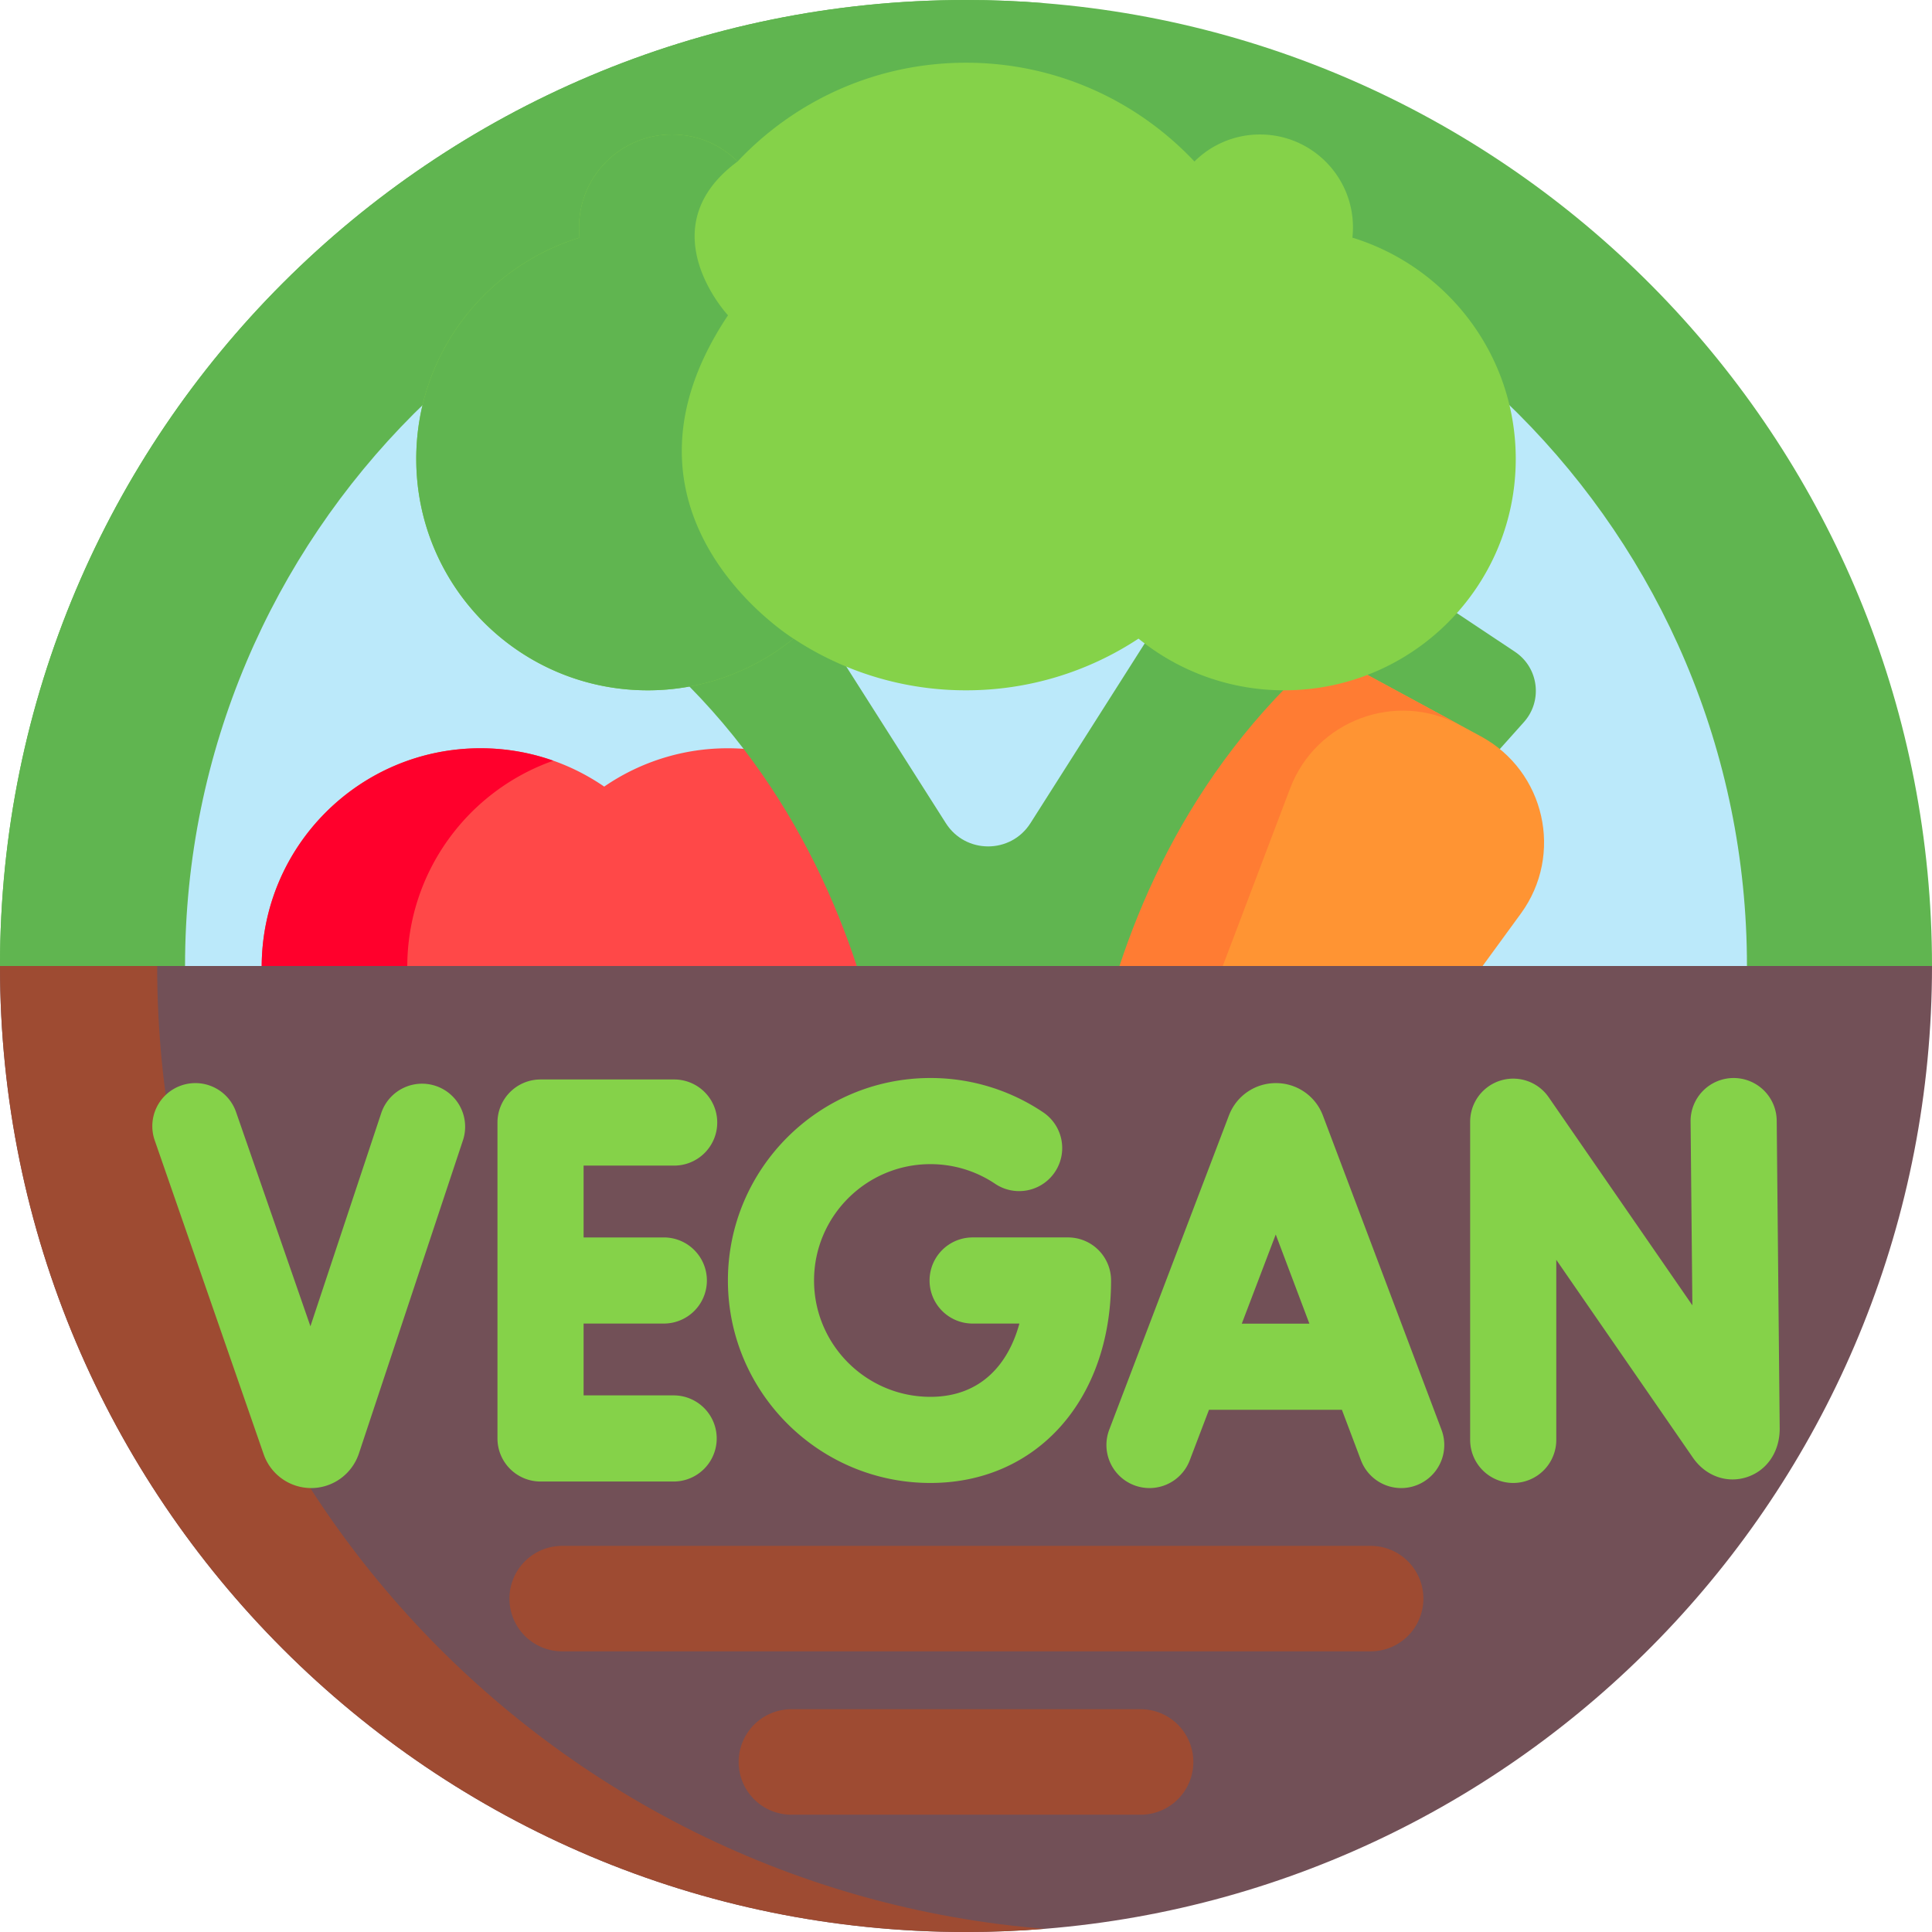 <svg width="300" height="300" fill="none" xmlns="http://www.w3.org/2000/svg"><path d="m300 150-146.561 18.182-129.005-15.287L0 150C0 67.16 67.16 0 150 0c4.107 0 8.18.164 12.205.492C239.338 6.703 300 71.268 300 150z" fill="#60B550"/><path d="M150 271.267c66.974 0 121.267-54.293 121.267-121.267 0-66.974-54.293-121.267-121.267-121.267C83.026 28.733 28.733 83.026 28.733 150c0 66.974 54.293 121.267 121.267 121.267z" fill="#BBE9FA"/><path d="m235.236 101.207-9.42-6.275c-3.69-2.458-8.702-1.08-10.615 2.92l-8.182 17.107a7.289 7.289 0 0 0 2.534 9.211l4.969 3.309a7.29 7.29 0 0 0 9.476-1.21l12.633-14.142c2.953-3.306 2.295-8.462-1.395-10.92z" fill="#60B550"/><path d="m186.636 209.726-32.211-17.448 29.789-78.557c4.021-10.604 16.468-15.232 26.44-9.831l19.294 10.451c9.972 5.401 12.896 18.354 6.211 27.516l-49.523 67.869z" fill="#FF9433"/><path d="m200.32 122.445-29.79 78.556-16.105-8.723 29.789-78.556c4.018-10.605 16.466-15.23 26.44-9.828l16.106 8.723c-9.974-5.403-22.422-.777-26.44 9.828z" fill="#FF7C33"/><path d="M147.007 150.164c0 18.768-15.211 33.979-33.973 33.979a33.806 33.806 0 0 1-19.213-5.954 33.789 33.789 0 0 1-19.207 5.954c-18.767 0-33.978-15.211-33.978-33.979 0-18.762 15.21-33.973 33.978-33.973 7.131 0 13.74 2.198 19.207 5.954a33.806 33.806 0 0 1 19.213-5.954c18.762 0 33.973 15.211 33.973 33.973z" fill="#FF4848"/><path d="M63.241 150.164c0 14.801 9.463 27.393 22.67 32.045a33.71 33.71 0 0 1-11.297 1.934c-18.767 0-33.978-15.211-33.978-33.979 0-18.762 15.21-33.973 33.978-33.973 3.961 0 7.764.68 11.297 1.934-13.207 4.652-22.67 17.244-22.67 32.039z" fill="#FF002C"/><path d="M24.404 150c0 .967.012 1.934.03 2.895L0 150C0 67.16 67.16 0 150 0c4.107 0 8.18.164 12.205.492C85.066 6.697 24.405 71.262 24.405 150zM167.262 192.562h-27.651s3.463-60.884-44.841-96.62h31.834l20.266 31.881c3.059 4.811 10.08 4.81 13.138-.001l20.262-31.88h31.839c-48.31 35.736-44.847 96.62-44.847 96.62z" fill="#60B550"/><path d="M235.365 71.256c0 19.846-16.09 35.935-35.941 35.935a35.803 35.803 0 0 1-22.635-8.027A48.511 48.511 0 0 1 150 107.191a48.511 48.511 0 0 1-26.789-8.027 35.803 35.803 0 0 1-22.635 8.027c-19.851 0-35.941-16.09-35.941-35.935 0-16.166 10.681-29.842 25.365-34.354a15.738 15.738 0 0 1-.088-1.587c0-7.97 6.463-14.432 14.438-14.432 3.972 0 7.564 1.6 10.177 4.195 8.883-9.44 21.487-15.34 35.473-15.34s26.59 5.9 35.473 15.34a14.386 14.386 0 0 1 10.177-4.195c7.975 0 14.438 6.463 14.438 14.432 0 .538-.035 1.066-.088 1.587 14.684 4.512 25.365 18.188 25.365 34.354z" fill="#85D249"/><path d="M123.211 99.164a35.803 35.803 0 0 1-22.635 8.027c-19.851 0-35.941-16.09-35.941-35.935 0-16.166 10.681-29.842 25.365-34.354a15.738 15.738 0 0 1-.088-1.587c0-7.97 6.463-14.432 14.438-14.432 3.972 0 7.564 1.6 10.177 4.195-14.074 10.389-1.482 23.883-1.482 23.883-20.772 31.102 10.166 50.203 10.166 50.203z" fill="#60B550"/><path d="M300 150c0 78.732-60.662 143.297-137.795 149.508-4.025.328-8.098.492-12.205.492C67.16 300 0 232.84 0 150h300z" fill="#725057"/><path d="M162.205 299.508c-4.025.328-8.098.492-12.205.492C67.16 300 0 232.84 0 150h24.404c0 78.732 60.662 143.303 137.801 149.508z" fill="#9E4B32"/><path d="m205.415 173.205-.071-.18a7.78 7.78 0 0 0-7.222-4.841h-.007a7.78 7.78 0 0 0-7.22 4.853c-.022.05-.041.1-.061.151l-18.59 48.81a6.686 6.686 0 0 0 3.868 8.629 6.686 6.686 0 0 0 8.63-3.868l2.989-7.849h20.638l2.955 7.83a6.689 6.689 0 0 0 6.256 4.327c.785 0 1.584-.139 2.361-.433a6.686 6.686 0 0 0 3.895-8.617l-18.421-48.812zm-12.59 32.331 5.272-13.843 5.224 13.843h-10.496zM275.887 174.016a6.686 6.686 0 0 0-6.685-6.622h-.066a6.686 6.686 0 0 0-6.622 6.751l.276 28.543-22.316-32.314a6.688 6.688 0 0 0-12.189 3.8v49.414a6.686 6.686 0 0 0 6.687 6.686 6.686 6.686 0 0 0 6.687-6.686v-27.964l21.224 30.735c1.947 2.811 5.201 4.003 8.286 3.037 3.148-.984 5.181-3.918 5.181-7.541l-.463-47.839zM165.84 192.147h-14.81a6.687 6.687 0 1 0 0 13.374h7.261c-1.655 6.106-5.844 11.379-13.82 11.379-9.961 0-18.066-8.105-18.066-18.066 0-9.963 8.105-18.067 18.066-18.067 3.621 0 7.113 1.066 10.096 3.082a6.687 6.687 0 0 0 7.487-11.081 31.278 31.278 0 0 0-17.583-5.375c-17.337 0-31.441 14.105-31.441 31.441s14.104 31.44 31.441 31.44c16.518 0 28.055-12.929 28.055-31.44a6.686 6.686 0 0 0-6.686-6.687zM104.603 180.993a6.687 6.687 0 1 0 0-13.373h-20.67a6.686 6.686 0 0 0-6.686 6.687v49.055a6.686 6.686 0 0 0 6.687 6.687h20.669a6.687 6.687 0 1 0 0-13.374H90.621v-11.154h12.458a6.685 6.685 0 0 0 6.686-6.686 6.686 6.686 0 0 0-6.686-6.687H90.621v-11.154h13.982v-.001zM67.648 168.617a6.687 6.687 0 0 0-8.454 4.237l-10.992 33.087-11.547-33.263a6.684 6.684 0 0 0-8.51-4.125 6.687 6.687 0 0 0-4.124 8.51l16.941 48.807a7.81 7.81 0 0 0 7.355 5.195h.054c3.32-.023 6.269-2.151 7.35-5.337l16.164-48.658a6.684 6.684 0 0 0-4.237-8.453z" fill="#85D249"/><path d="M212.705 256.421H87.295a8.189 8.189 0 0 1-8.19-8.189 8.189 8.189 0 0 1 8.19-8.189h125.409a8.19 8.19 0 1 1 .001 16.378zM177.238 281.786H122.76a8.19 8.19 0 0 1 0-16.378h54.478a8.19 8.19 0 0 1 0 16.378z" fill="#9E4B32"/></svg>